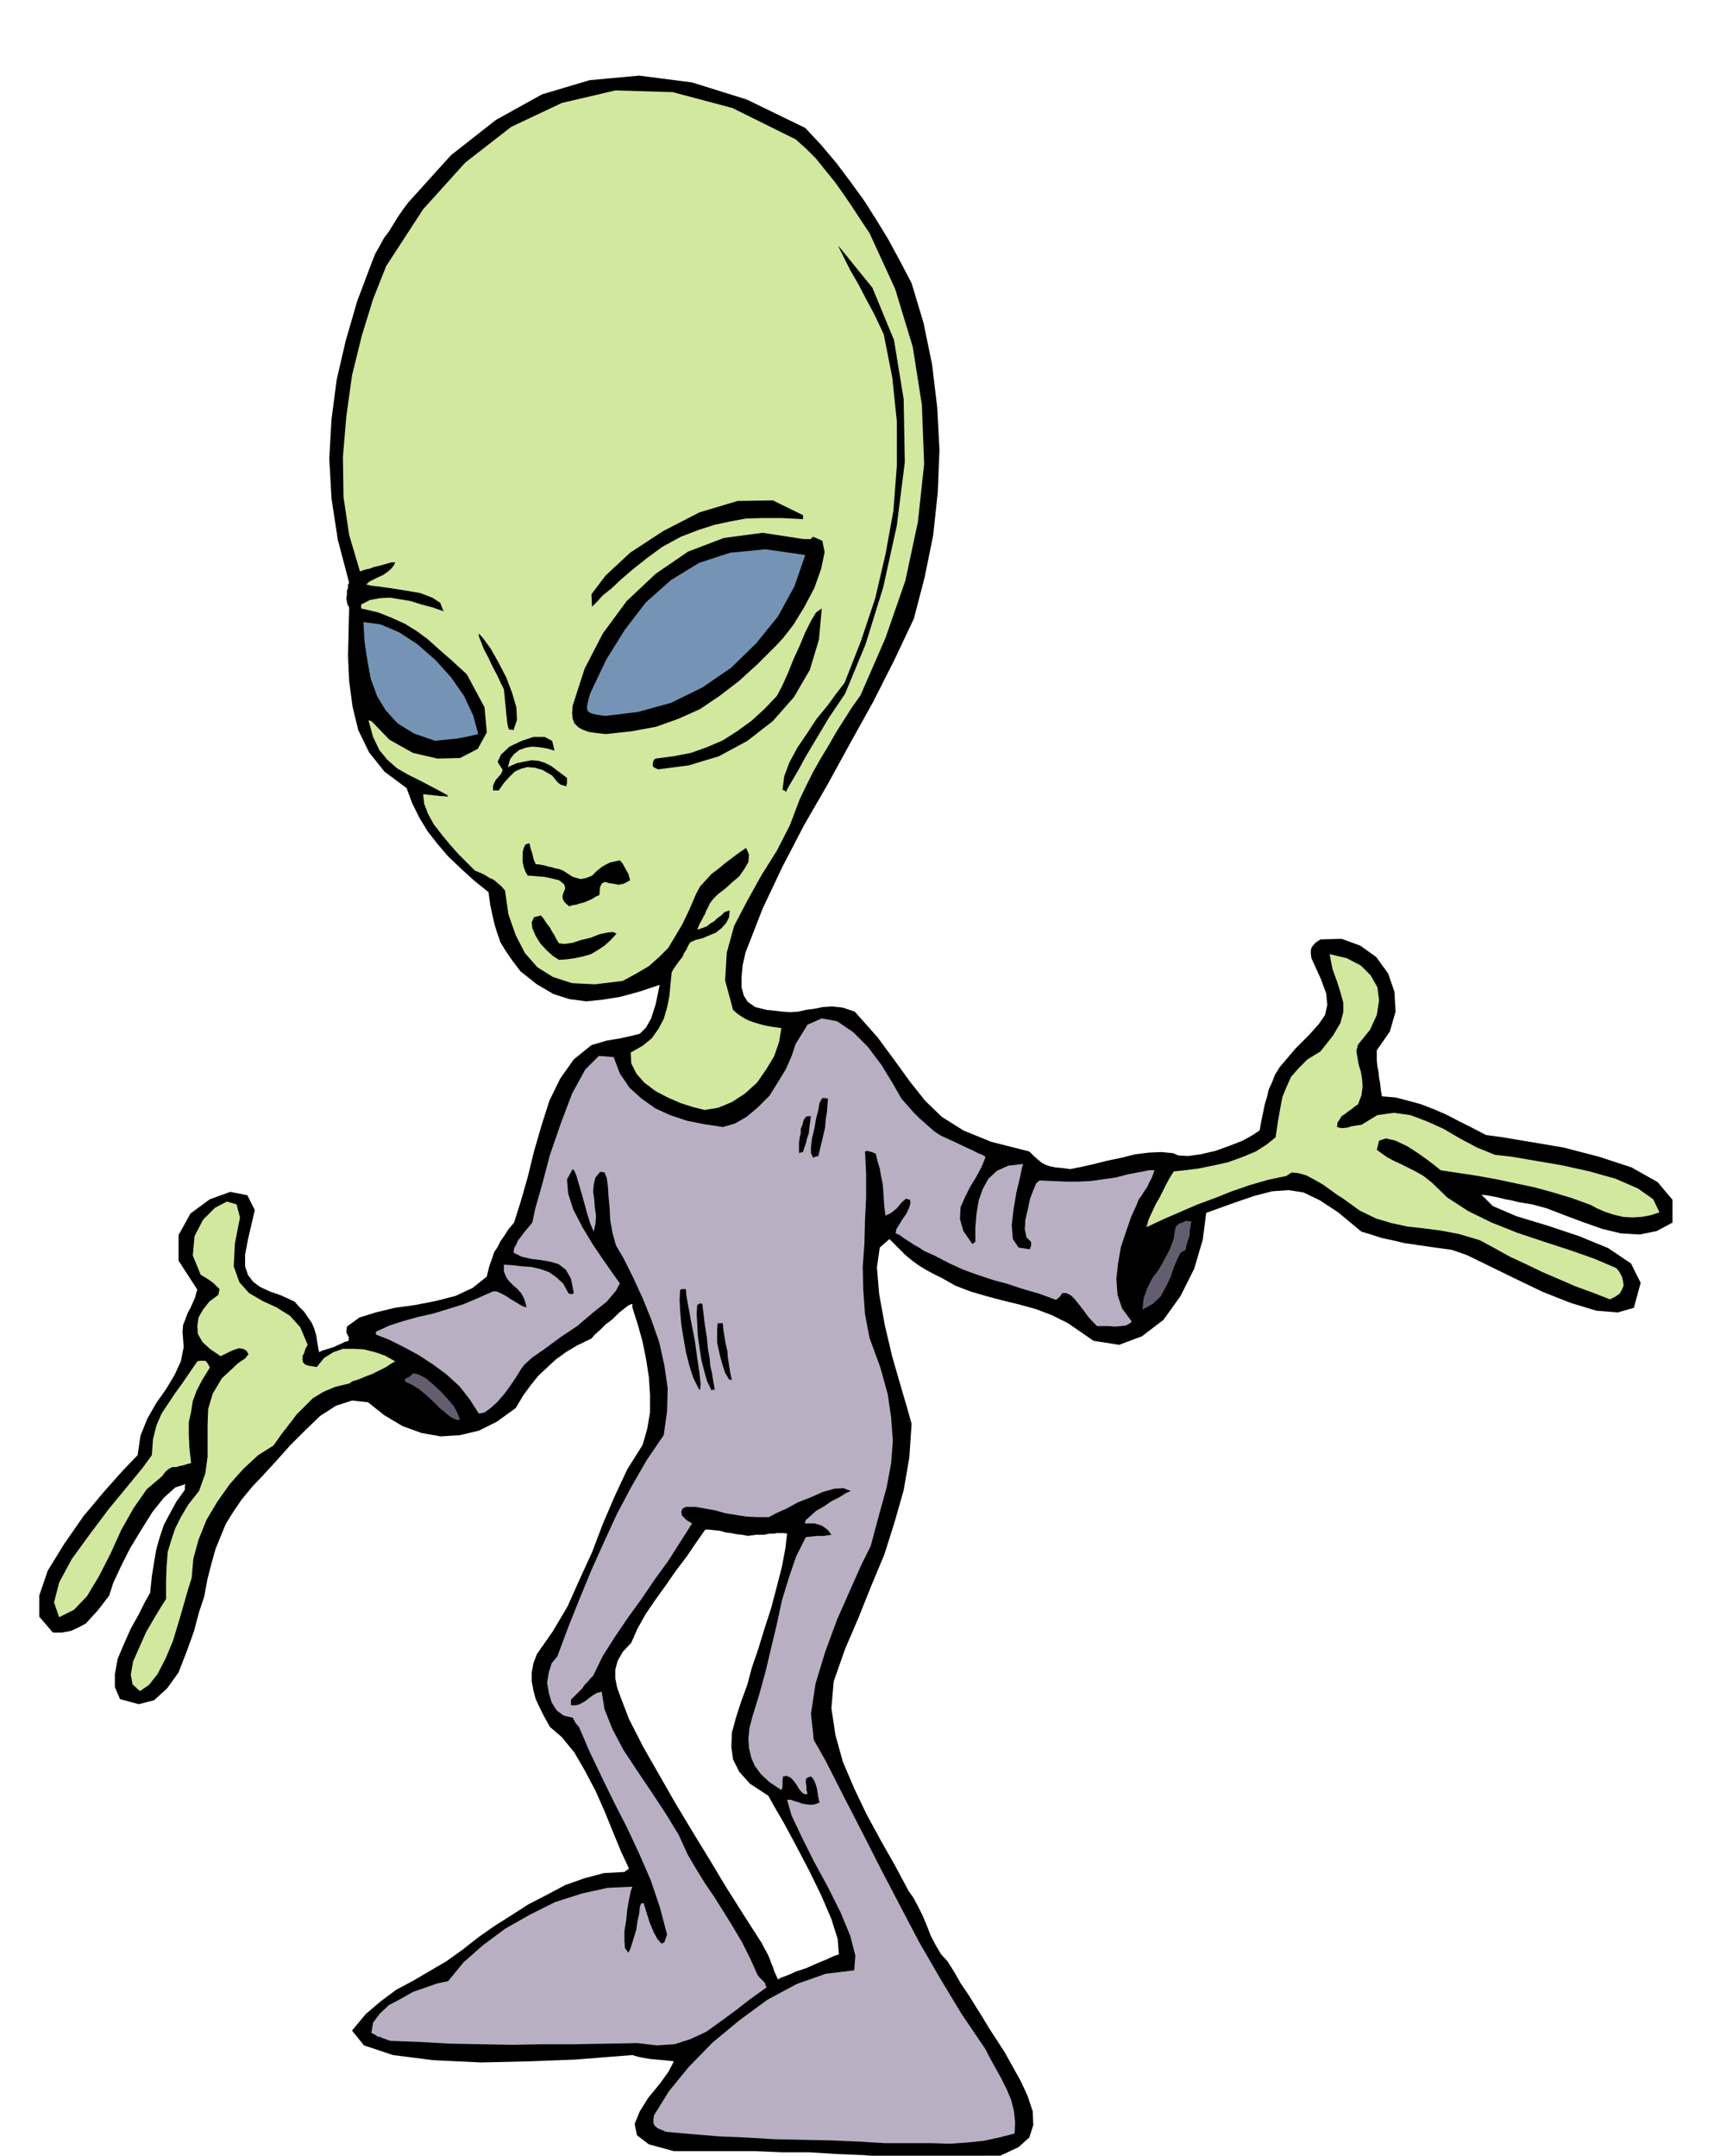 <svg xmlns="http://www.w3.org/2000/svg" fill-rule="evenodd" height="612.594" preserveAspectRatio="none" stroke-linecap="round" viewBox="0 0 3035 3791" width="490.455"><style>.brush1{fill:#000}.pen1{stroke:none}.brush3{fill:#d1e89e}.brush4{fill:#635e6e}.brush5{fill:#7594b5}</style><path class="pen1 brush1" d="m1568 3794-49-4-48-2-48-3h-48l-48-2h-142l-44-12-21-16-4-20 9-22 15-24 19-23 16-22 10-19-8-1-10-1-12-1-11-1-12-2-10-2-7-2-2-1-39 3-63 5-80 3-85 2-84-4-71-9-51-17-21-26 24-29 27-23 27-20 30-16 29-17 29-17 28-20 28-22 27-19 30-19 31-20 33-17 32-17 34-12 34-9 36-2 4-3 4-3-14-30-14-34-15-37-16-36-19-36-18-31-22-27-21-18-10-18-8-16-7-15-4-15-3-16v-16l3-16 6-16 28-40 26-44 21-47 22-48 19-50 21-49 22-47 27-43 8-28 5-29v-31l-2-31-5-32-6-30-8-29-8-25-2-7v-6l-6 2-8 6-10 8-11 11-12 9-10 10-9 8-6 7-25 12-20 12-18 13-15 14-15 14-13 16-14 19-13 22-33 24-32 16-34 8-33 2-34-6-33-12-32-19-29-23-28-3-28 9-28 18-26 25-27 27-24 27-23 25-19 20-19 23-15 22-13 21-9 22-9 22-7 25-7 27-6 32-9 27-9 34-13 36-14 36-20 28-23 21-27 7-33-9-9-21v-23l5-27 11-26 12-27 14-25 11-22 9-16 3-29 4-25 4-23 6-21 7-21 10-19 12-22 15-21v-6l1-4-18 6-20 18-20 25-20 32-20 33-16 32-13 28-7 22-10 13-10 13-11 12-10 11-13 7-13 6-16 3H93l-24-28v-37l15-44 29-47 34-49 37-44 33-37 25-26 5-34 12-30 16-28 17-24 15-25 11-24 5-25-2-27 1-12 4-10 4-11 5-9 4-9 4-9 2-8 2-6-33-51v-45l21-38 34-25 36-13 30 6 13 26-12 52-5 26v21l5 15 9 12 12 9 17 8 20 7 24 11 8 9 9 9 6 9 7 10 4 9 4 13 2 13 3 17 6-3 7-2 6-2 7-2 6-3 7-3 6-3 7-2v-3l1-2-5-10 1-10 22-16 29-9 33-8 36-5 36-7 35-9 30-14 25-20 4-17 5-14 4-12 6-9 5-10 7-10 7-11 10-12 12-38 12-42 11-45 13-45 14-44 19-39 24-34 31-25 27-8 24-4 18-4 16-4 11-11 9-16 8-25 7-34-36 12-33 9-31 5-29 3-30-4-28-9-29-17-29-23-15-20-11-16-9-15-5-14-5-16-4-17-4-19-3-22-26-21-23-21-22-21-18-21-18-23-14-23-13-26-10-27-39-29-27-34-19-39-10-41-6-45-2-44 1-44 1-42-3-5-1-5-1-6 1-6v-7l2-5v-6l2-3-20-76-11-72-4-71 4-69 9-69 16-69 20-69 26-69 6-15 8-14 7-13 9-12 8-13 8-13 9-13 9-12 75-83 79-62 81-45 84-25 87-8 93 12 96 30 103 50 28 30 27 32 24 32 24 33 21 33 22 36 20 37 21 40 21 70 15 73 9 75 4 75-3 75-8 75-15 74-19 73-35 74-37 73-40 72-40 73-41 71-38 73-35 74-30 77-5 22-2 21v18l4 15 7 11 13 9 20 5 28 3 13 1 15-1 13-3 15-2 15-3 17-1 18 2 21 7 40 45 31 42 26 36 27 34 29 28 38 24 49 20 67 17 8 8 8 7 6 5 8 4 6 2 10 2 11 1 15 2 20-4 22-5 24-6 24-5 24-6 24-3 22-1 21 2 9 4 17 1 22-3 26-6 25-9 23-9 18-10 12-8 3-17 3-14 3-15 4-13 3-13 6-13 5-13 8-13 28-33 24-24 17-19 11-16 4-18-2-20-10-27-16-35-1-8v-5l1-5 2-3 5-6 9-6 37-1 33 12 28 20 21 29 11 32 2 35-10 35-23 33v18l1 10 2 10 1 10 2 11 1 10 2 12 24 2 23 6 22 6 23 9 21 9 23 12 22 11 25 13 29 4 48 8 59 10 62 16 58 19 46 26 26 31v40l-28 15-30 6-33-2-33-8-34-12-32-12-31-12-26-7-12-2-12-2-12-3-11-2-12-3-10-2-11-2-9-1 20 20 42 18 53 16 57 19 51 21 40 27 17 34-12 44-28 8-38-3-46-14-48-19-50-24-45-22-39-19-26-9-22-3-21-3-21-3-20-3-21-5-19-4-18-6-17-5-41-34-32-21-29-14-26-4-29 2-31 8-38 13-47 17-6 47-15 51-24 48-30 42-38 29-40 15-45-7-45-31-28-14-29-11-29-8-29-7-30-8-27-8-26-10-23-13-16-8-13-7-13-8-11-8-12-10-9-9-10-10-9-9-17 15-5 35 4 47 10 55 13 55 15 52 12 41 7 25-4 59-10 58-16 56-18 57-23 55-22 55-24 56-20 57-4 47 7 47 13 47 20 47 22 46 25 46 25 44 24 45 8 11 8 15 8 16 8 19 7 18 9 17 9 15 11 12 12 19 12 21 13 19 13 21 12 19 12 20 13 20 13 20 14 25 15 27 12 26 9 27 1 24-7 22-19 17-32 15h-27l-21 1h-19l-17 1h-70l-37 1zm-200-313 5-3 11-4 16-7 18-6 18-8 17-7 13-6 9-3-2-27-11-35-18-42-21-43-23-44-21-39-18-31-10-18-32-21-19-21-11-22-3-22 1-25 7-26 9-28 11-30 8-30 11-32 11-36 12-37 10-38 9-35 6-32 3-26-6-1h-12l-5 1h-8l-10 2h-13l-15 2-10-2-10-1-10-2-9-1-10-3-10-1-9-1h-7l-16 23-17 25-19 25-18 26-18 25-17 25-14 25-11 25-15 16-9 16-4 15v16l3 15 6 17 7 18 8 21 25 49 28 49 28 49 30 50 30 49 30 50 31 49 32 50 4 8 4 7 3 6 3 7 2 6 3 7 3 9 6 13z"/><path class="pen1" style="fill:#b8b0c2" d="m1557 3769-50-3-48-2-50-1-48-1-49-3-48-2-48-4-45-4-9-4-5-2-4-3-2-2-2-4v-8l1-6 26-42 35-43 42-43 47-39 49-36 52-28 51-18 50-6 2-26-9-35-17-41-22-44-25-46-21-42-18-38-8-28h6l6 2 7 2 8 3 7 1 8 1 7-1 8-3-2-9-1-6-1-7-1-5-2-6-2-5-3-5-3-3-6 2-3 3v6l1 6v6l2 8h-6l-4-3-5-6-4-7-6-8-5-5-7-3-6 1-1 6v12l-1 3-1 3-21-14-15-14-11-15-6-14-4-17-1-17 2-19 5-19 12-39 11-40 10-42 10-42 9-42 12-39 13-38 17-34 11-1 9-1h12l6-1 7-1-6-8-5-4-6-4-6-2-7-2h-17l2-6 8-7 10-9 14-8 13-9 14-7 11-7 9-4-13-5-16 1-21 6-20 9-23 9-20 11-18 8-13 7h-21l-19-1-19-3-18-3-18-5-17-3-17-3h-17l-6 3-1 3-1 2 1 7 4 4 4 4 3 2 7 4-21 33-21 33-24 33-23 34-24 33-23 34-21 33-17 35-5 5-5 6-5 5-4 6-5 5-5 5-5 5-5 5v10h6l7-1 6-3 7-4 6-5 7-5 7-4 8-2 5 31 14 35 19 36 25 38 25 37 25 38 22 36 16 35 14 24 16 26 17 25 17 27 16 26 16 27 14 28 13 29 4 5 4 4 2 2 3 3 1 4 2 4-28 20-27 21-26 19-25 18-28 13-28 9-31 2-34-4-56 1-55 1h-55l-54 1-55-1-54-1-53-3-53-2-8-3-6-2-4-2h-3l-6-4-6-3 3-18 12-16 16-15 21-11 21-12 23-8 20-7 19-4 27-33 34-30 39-29 44-25 44-22 47-15 45-10 44-2-3 8-3 15-3 17-2 20-3 18v17l1 13 6 8 3-6 3-9 4-13 4-13 2-15 3-13 1-11 2-6 2-1h3l1 4 4 13 5 16 7 17 7 13 7 8 5-2 5-14-13-49-16-47-20-46-21-45-23-45-22-45-21-44-19-44-6-7-2-4-2-3v-2l-17-4-12-9-9-14-5-17-3-18 3-18 5-16 10-12 19-51 20-50 21-51 22-49 23-50 25-47 27-47 30-44 6-42 1-41-6-41-9-40-14-40-15-37-17-37-17-34-13-22-6-22-4-22-1-21-2-21-1-17-2-15-4-10-4-1h-4l-8 10-3 12-1 13 2 14 1 14 2 14-1 14-3 14-6-14-5-16-5-18-5-18-5-17-4-14-4-10-3-3-10 18 2 25 9 28 16 31 18 30 19 28 16 23 13 18-7 13-16 19-25 20-27 23-30 20-27 20-23 16-13 12-6 8-8 13-10 15-11 15-12 14-12 11-11 8-10 2-16-25-18-23-23-21-23-17-26-17-26-14-26-13-23-9v-5l24-11 25-8 25-7 27-6 26-8 26-8 26-11 27-12h6l9 4 9 5 9 6 7 4 8 5 6 3 5 1-4-14-5-10-7-8-7-6-8-8-5-7-4-10v-12l15 1 17 2 16 1 17 4 14 5 13 9 12 11 10 18 6 1 3-2-5-25-9-16-13-10-14-4-17-3-17-2-17-4-14-7 1-8 4-7 3-7 5-6 5-7 5-6 5-6 5-6 5-24 12-42 14-53 19-55 20-53 23-42 24-24 26 2 11 29 17 25 21 19 24 17 26 12 30 10 30 6 33 5 21-6 21-12 20-17 20-20 15-24 14-23 10-23 7-21 21-34 25-11 27 5 28 19 26 26 24 32 19 31 16 28 7 8 8 9 7 8 9 9 8 7 9 8 9 8 12 8 24 11 19 9 13 6 10 5 5 2 4 2 2 1 2 2-7 17-9 17-11 18-9 18-8 18-1 21 6 21 16 23 2-2 3-2v-25l2-24 4-24 7-20 10-18 15-14 20-9 26-3-2 7-4 19-6 25-5 30-3 27 2 24 10 15 20 3 1-4 1-2v-7l-8-8-3-14 1-17 4-17 4-19 6-16 5-12 6-5 24 1 23 1h21l22-1 21-3 22-3 23-6 27-5 9-2h10l-2 6-3 8-4 7-4 9-5 7-5 8-5 7-3 8-10 22-9 26-9 27-5 29-3 27 2 28 8 24 17 23-3 3-7 4-9 1-10 1-12-1h-20l-9-9-7-8-8-11-7-9-8-10-7-7-8-4h-7l-4 6-7 6-30-11-28-8-27-9-26-7-27-9-25-9-26-12-25-13-9-4-9-4-9-6-9-5-9-6-8-5-8-6-7-3 1-7 5-8 6-10 7-10 5-11 2-8-1-5-7-2-8 7-8 10-10 8-10 5-2-16-1-14-1-15-1-12-3-14-2-12-4-13-3-13-7-3-4-1-4-1-4 1 2 40v41l-2 40-1 41-3 41 1 41 3 42 8 42 19 52 13 47 6 41 3 41-3 39-8 43-13 47-15 56-16 32-20 45-23 52-21 57-17 56-8 53 5 46 21 37 32 63 33 64 32 63 34 65 33 63 37 64 38 63 42 62 7 14 10 18 10 18 10 20 8 19 5 20 2 20-1 19-27 7-28 6-30 3-29 2-31-1h-82z"/><path class="pen1 brush3" d="m246 2974-13-12-3-17 4-23 11-25 12-27 14-24 12-20 9-14v-32l1-27 2-24 6-20 7-21 10-20 13-22 19-24 11-31 4-29v-56l1-28 8-27 16-27 29-27 6-4 6-4 3-4 3-3-2-4-2-3-6-3-7-1-9 3-7 3-8 4-8 4-19-13-13-12-8-14-1-14 2-15 8-14 11-14 16-12 1-5 1-5-6-6-4-4-4-3-4-3-8-5-7-4-14-34 3-34 15-29 21-21 21-11 17 5 6 23-9 46-2 40 10 28 17 19 24 14 24 11 24 15 18 20 13 31-4 7-2 7-3 6v7l1 4 4 4 7 2 13 2 13-16 16-10 17-6h19l18 1 20 5 17 6 18 10-7 4-9 6-12 6-12 6-13 5-12 5-10 3-6 4-25 6-21 9-18 11-14 14-14 14-13 17-14 18-14 20-27 17-26 24-24 27-22 31-19 32-14 35-9 33-3 34-6 19-8 28-9 31-10 33-13 31-14 27-15 19-16 11z"/><path class="pen1 brush3" d="m104 2844-9-26 9-35 22-41 32-44 33-44 33-40 27-33 16-22 2-28 6-24 9-21 12-18 12-18 13-18 13-19 13-19 5-1h9l3 3 2 3 3 6-13 21-10 19-7 19-3 19-4 18v22l1 23 3 27-8 2-6 2-6 1-6 2h-7l-6 3-6 5-6 8-27 23-23 33-22 39-19 42-20 39-21 35-23 24-26 13z"/><path class="pen1 brush4" d="m803 2497-9-4-9-7-12-10-11-11-13-12-12-10-13-8-11-5-1-4v-1l8-4 7-6 9 2 13 7 12 10 14 13 12 13 11 13 7 13 4 11h-6z"/><path class="pen1 brush1" d="m1251 2445-8-17-5-18-5-20-3-20-3-22-1-20-1-18 1-15 5-3 4 1 4 34 4 26 2 20 3 17 1 12 3 13 2 13 3 16h-3l-3 1zm-22-2-10-20-7-22-6-24-4-23-4-25-2-23-1-21 1-17 4-1h6l1 12 4 22 5 27 6 31 4 29 4 27 2 19-1 10-2-1zm53-17-7-12-4-12-4-14-3-13-3-14v-25l1-9h9l1 12 2 12 2 12 3 13 1 12 2 13 2 13 3 13-3-1h-2z"/><path class="pen1 brush4" d="m2009 2303 2-20 6-17 9-18 12-16 10-18 9-17 7-19 3-20 6-6 6-2 6-3 10 1-1 5-1 6-1 6v7l-2 6-2 6-2 7-1 7-9 5-6 12-6 14-6 18-8 16-9 17-14 13-18 10z"/><path class="pen1 brush3" d="m2831 2285-31-12-30-11-30-13-28-12-29-14-28-13-27-15-26-14-37-11-32-6-31-4-27-3-28-6-27-8-29-14-29-21-11-7-11-8-14-10-14-8-15-8-14-4-12-1-9 6-33 7-31 9-32 11-30 12-30 11-30 13-30 13-30 14 4-14 6-13 6-13 7-12 6-12 6-12 6-11 7-11 19-2 24-3 25-5 27-6 25-9 24-10 19-12 16-13 4-27 4-23 4-21 7-17 8-18 13-15 16-16 23-14 22-28 13-22 5-19v-17l-5-18-6-19-8-22-5-26 30 7 25 13 17 17 12 21 3 23-4 26-12 26-21 26-3 11 2 12 2 12 4 13 2 12 1 14-2 15-6 16-6 4-6 5-6 4-5 4-6 4-3 5-4 6-1 8 8 2 11-1 5-2 6-1 6-1 7-1 28-17 29-4 29 4 29 11 29 13 29 17 30 16 32 13 28 3 41 7 47 8 50 11 46 13 39 17 27 19 11 23-15 5-16 3-17 1-16-1-17-4-15-5-14-6-11-6-33-12-33-10-33-9-33-7-33-7-33-6-33-5-33-5-7-6-13-10-18-13-20-13-21-10-17-4-12 4-4 16 8 6 10 7 11 6 13 6 12 6 14 7 14 8 14 11 28 27 37 24 41 20 45 18 45 15 46 15 43 15 40 17 5 6 5 9 2 8 1 8-3 7-4 7-7 5-10 5z"/><path class="pen1 brush1" d="m1430 2036-4-8v-11l2-16 4-16 3-18 4-15 2-12 3-6 1-2 2-1h2l7 1-1 11-1 13-2 12-1 14-3 13-3 13-3 12-3 13-5 1-4 2zm-25-8v-18l1-9 2-8v-8l3-7 2-8 4-6 4-1h5l-1 6-1 8-1 8-1 9-3 8-2 9-3 8-2 7-5 1-2 1z"/><path class="pen1 brush3" d="m1239 1952-20-5-22-7-23-10-21-11-20-15-14-16-9-18-1-19 21-12 16-13 12-17 9-17 6-20 4-20 2-21 2-21 4-7 5-7 5-7 5-6 3-7 4-6 3-7 4-6 9-4 12-3 12-5 12-5 10-8 8-9 5-10 1-12-9 3-6 6-7 5-5 5-7 4-6 5-8 3-9 3 4-10 4-7 3-6 3-5 2-6 3-5 3-7 6-8 9-9 12-9 12-11 13-11 9-13 7-12 1-13-5-12-13 9-12 9-12 9-12 10-12 9-10 11-10 11-7 13-12 28-12 25-13 22-12 20-16 16-18 16-22 13-24 13-49 6-40-2-34-11-27-17-22-25-16-31-13-37-6-42-7-8-6-5-7-6-7-3-8-5-6-3-7-3-5-2-15-15-14-14-15-17-14-17-14-18-10-18-7-18-2-17h5l6 1h4l5 1h4l5 1h6l8 1v-2h1l-26-14-23-12-22-11-19-11-17-15-14-17-11-23-8-29h2l4 2 31 32 41 23 43 10 40-1 31-16 16-29-4-44-31-58-26-24-23-20-20-18-19-14-21-13-22-10-25-10-30-7v-7l16-8 17-3 18-1 18 3 18 3 19 6 19 5 20 7-6-15-14-9-21-8-23-4-25-4-21-3-17-2-9-2 5-5 8-4 8-4 9-4 7-5 6-5 5-6 3-6h-7l-7 2-7 2-7 2-9 2-8 3-9 2-8 3-19-64-10-67-1-71 6-71 10-72 17-69 20-65 23-58 65-100 74-82 81-63 89-42 94-22 101 3 105 28 111 55 18 16 18 18 16 20 17 21 15 21 15 22 15 23 16 24 45 98 31 102 16 102 4 104-11 102-22 103-35 101-44 101-15 21-14 22-14 22-13 23-14 23-13 23-12 24-12 25-17 45-23 45-27 43-25 45-23 44-13 47-3 49 14 52 8 7 9 6 9 5 11 4 10 3 12 3 12 2 14 2-4 24-9 26-14 23-16 23-21 19-23 15-24 10-24 4z"/><path class="pen1 brush1" d="m983 1688-11-7-11-10-11-12-8-13-6-14-1-10 4-9 12-3 3 3 4 6 4 6 5 6 3 6 5 8 3 6 5 8 10 1 14-2 15-5 17-4 15-6 14-3 10-1 6 3-10 11-11 10-12 8-12 7-14 4-14 3-14 2-14 1zm18-94-8-7-3-5-1-5 1-5 4-10-2-7-9-7-12-3-14-3-13-1-11-1h-5l-4-7-3-8-2-9v-17l2-8 3-6 7-2 2 9 3 9 2 9 4 10h5l5 1 6 1 6 2 6 1 6 2 6 1 8 3 17 11 14 4 10-2 10-4 8-8 10-8 13-7 18-4 5 6 5 9 5 9 3 11-11 6-9 2-10-2-7-1-7-2-5 2-4 7-1 14-7 3-6 4-7 3-7 3-8 2-6 2-7 1-5 2zm382-201-4-3-3-1 3-24 9-24 14-26 17-25 17-26 19-23 16-22 14-18 29-74 25-75 18-77 14-77 6-79v-78l-8-77-15-76-7-15-10-21-14-26-13-25-15-26-11-22-8-16-2-5 60 74 38 92 17 104 2 111-14 111-24 109-31 100-36 87-29 43-22 37-18 30-13 24-10 17-7 12-4 7v3zm-516-3v-8l2-5 3-6 3-3 6-7 3-7-9-14 6-13 15-14 21-10 21-7h20l13 7 4 17-14-4-13-2-13-1-11 2-11 4-9 7-7 9-4 14 16-7 15-3 11-2 12 1 10 3 12 6 12 9 16 12v10l-1 2v3l-6-2-4-1-4-3-2-2-5-6-4-5-17-10-14-4-13-1-11 3-11 5-9 9-10 11-9 13h-10z"/><path class="pen1 brush1" d="m1157 1353-6-3-3-2v-7l2-5 3-2 31-4 31-6 28-10 28-12 25-16 25-18 23-21 22-23 9-17 10-22 10-25 11-24 10-24 10-20 9-15 10-7-5 55-16 53-28 48-37 42-45 35-50 27-53 16-54 7z"/><path class="pen1 brush5" d="m766 1303-38-13-29-18-21-23-15-25-11-30-6-32-5-34-2-34 30 4 33 14 32 21 32 28 27 30 23 33 16 34 9 33-9 2-8 2-11 2-10 2-11 1-10 1-10 1-6 1z"/><path class="pen1 brush1" d="m1065 1291-17-2-13-2-11-4-7-4-7-7-3-8-1-10 1-13 21-65 32-62 42-57 51-48 57-39 63-24 68-9 72 11h13l1-2 3-2 16 7 4 20-6 29-12 34-18 34-19 31-18 23-12 13-33 33-33 30-34 26-34 23-38 17-39 14-43 8-46 5zm-170-8-2-6-1-6-1-9-1-9-1-11-1-10-1-11-1-9-6-12-6-13-8-15-7-15-8-15-5-13-4-10v-5l8 9 13 18 13 23 14 27 10 26 8 27 1 22-6 18-5-1h-3z"/><path class="pen1 brush5" d="m1065 1259-15-2-9-2-6-3-2-3-1-5 1-6 2-9 3-10 28-59 33-53 37-48 44-39 49-30 55-18 62-6 70 10-19 55-29 53-38 47-44 43-51 35-55 27-58 16-57 7z"/><path class="pen1 brush1" d="m1041 1067-1-22 25-33 43-40 58-38 64-33 67-20 62-1 53 26v7l-38-2h-33l-30 1-27 5-28 6-28 9-31 12-33 18-27 20-24 19-21 18-17 16-15 12-10 11-6 6-3 3z"/></svg>
